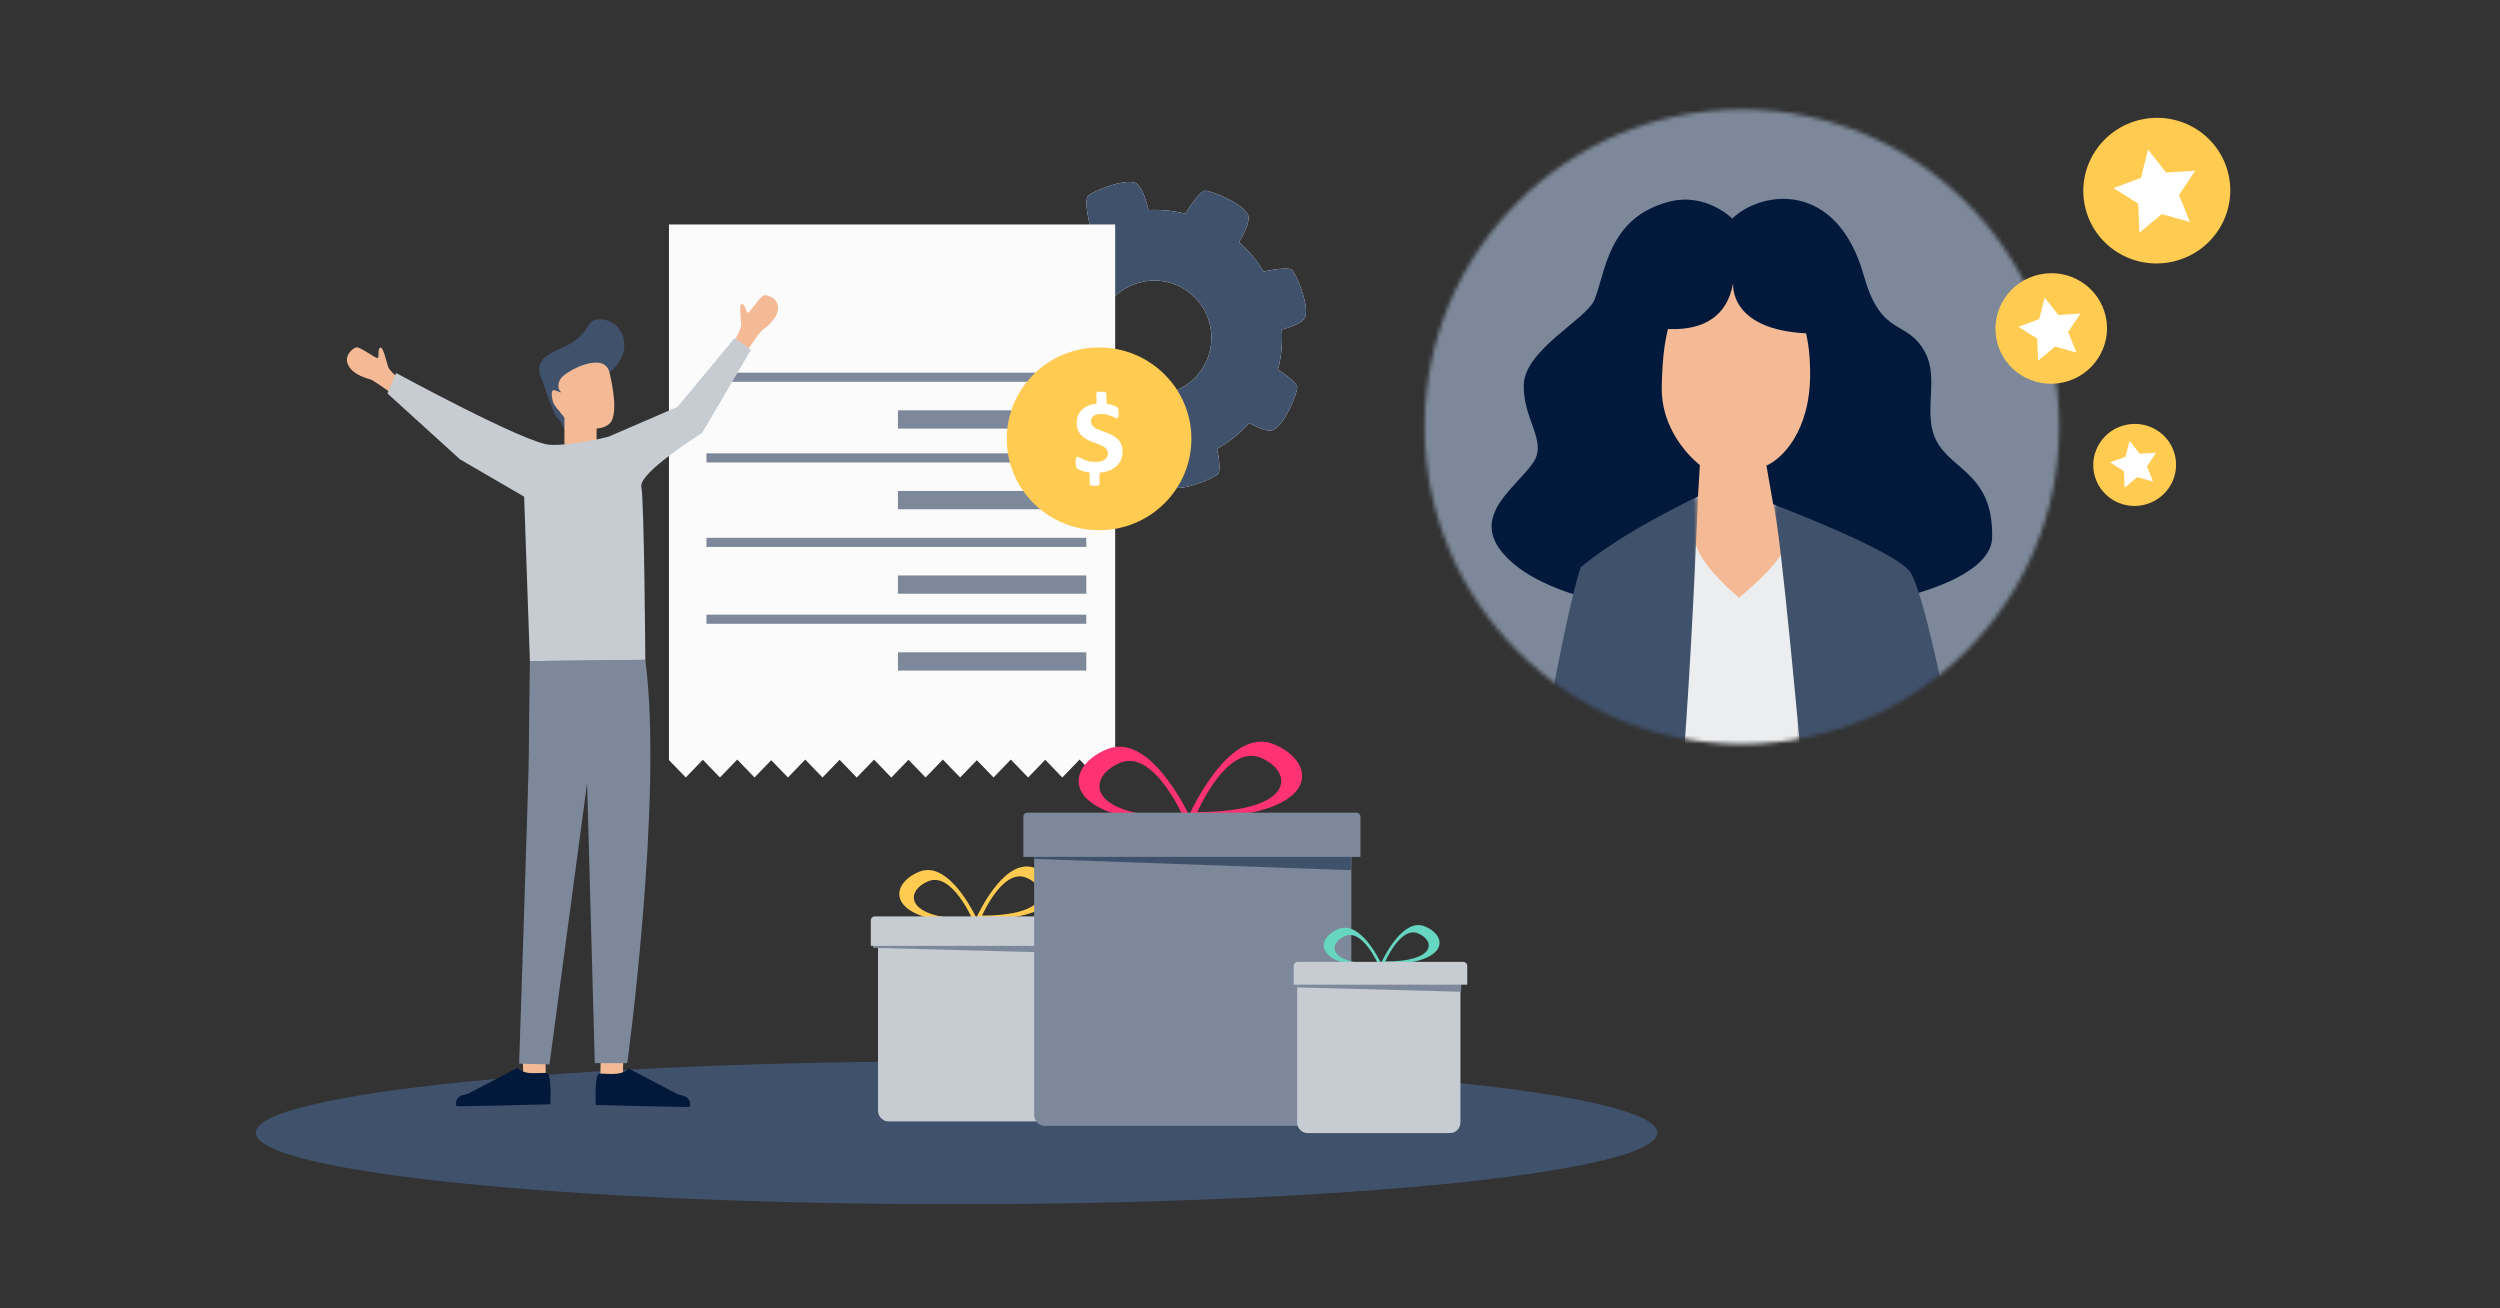<svg fill="none" height="314" viewBox="0 0 600 314" width="600" xmlns="http://www.w3.org/2000/svg" xmlns:xlink="http://www.w3.org/1999/xlink"><rect x="0" y="0" width="600" height="314" fill="#333333" stroke="none"/><mask id="a" height="153" maskUnits="userSpaceOnUse" width="154" x="341" y="26"><circle cx="418.049" cy="102.425" fill="#c7ccd3" r="76.153"/></mask><mask id="b" height="67" maskUnits="userSpaceOnUse" width="64" x="385" y="119"><path clip-rule="evenodd" d="m385.724 119.131h62.475v66.26h-62.475z" fill="#fff" fill-rule="evenodd"/></mask><mask id="c" height="13" maskUnits="userSpaceOnUse" width="10" x="398" y="173"><path clip-rule="evenodd" d="m398.515 173.477h8.723v11.914h-8.723z" fill="#fff" fill-rule="evenodd"/></mask><mask id="d" height="13" maskUnits="userSpaceOnUse" width="10" x="430" y="173"><path clip-rule="evenodd" d="m430.665 173.336h8.693v12.053h-8.693z" fill="#fff" fill-rule="evenodd"/></mask><mask id="e" height="65" maskUnits="userSpaceOnUse" width="48" x="425" y="121"><path clip-rule="evenodd" d="m425.567 121.027h47.289v64.364h-47.289z" fill="#fff" fill-rule="evenodd"/></mask><mask id="f" height="67" maskUnits="userSpaceOnUse" width="43" x="365" y="119"><path clip-rule="evenodd" d="m365.524 119.131h41.995v66.26h-41.995z" fill="#fff" fill-rule="evenodd"/></mask><g clip-rule="evenodd" fill-rule="evenodd"><path d="m397.741 271.865c0 9.464-75.293 17.134-168.172 17.134s-168.172-7.67-168.172-17.134 75.293-17.135 168.172-17.135 168.172 7.671 168.172 17.135" fill="#40516c"/><path d="m289.034 87.667c-3.666 6.621-12.005 9.017-18.626 5.351-6.621-3.665-9.017-12.005-5.351-18.626s12.005-9.017 18.625-5.351c6.621 3.666 9.018 12.004 5.352 18.625zm.099-41.887c-.809.125-2.879 2.483-4.631 5.519-2.93-.737-5.912-1.024-8.856-.888-.73-2.975-1.811-6.037-3.241-6.546-2.9-1.033-10.614 2.22-11.386 3.272-.494.672-.273 3.908.678 7.362-2.528 1.459-4.865 3.286-6.92 5.462-2.625-1.593-5.568-3.002-6.941-2.35-2.781 1.32-5.936 9.075-5.738 10.365.123.808 2.468 2.868 5.488 4.616-.847 2.951-1.231 5.967-1.178 8.953-2.872.728-5.735 1.782-6.226 3.16-1.033 2.9 2.221 10.615 3.271 11.387.626.46 3.469.301 6.642-.488 1.486 2.754 3.399 5.299 5.715 7.522-1.385 2.404-2.469 4.912-1.882 6.148 1.321 2.782 9.076 5.936 10.365 5.74.726-.112 2.464-2.018 4.078-4.597 3.209.95 6.498 1.354 9.745 1.238.712 2.525 1.681 4.838 2.905 5.273 2.9 1.033 10.614-2.219 11.387-3.271.425-.578.32-3.053-.321-5.93 2.862-1.61 5.482-3.693 7.74-6.208 2.283 1.276 4.593 2.219 5.764 1.664 2.781-1.321 5.935-9.076 5.738-10.365-.111-.728-2.027-2.473-4.616-4.09.83-3.185 1.116-6.438.911-9.637 2.658-.719 5.165-1.72 5.62-3.002 1.033-2.9-2.219-10.614-3.271-11.386-.628-.462-3.495-.3-6.688.499-1.578-2.62-3.558-5.024-5.916-7.109 1.499-2.528 2.752-5.264 2.13-6.574-1.321-2.781-9.076-5.935-10.366-5.738z" fill="#fff"/><path d="m289.034 87.667c-3.666 6.621-12.005 9.017-18.626 5.351-6.621-3.665-9.017-12.005-5.351-18.626s12.005-9.017 18.625-5.351c6.621 3.666 9.018 12.004 5.352 18.625zm.099-41.887c-.809.125-2.879 2.483-4.631 5.519-2.93-.737-5.912-1.024-8.856-.888-.73-2.975-1.811-6.037-3.241-6.546-2.9-1.033-10.614 2.22-11.386 3.272-.494.672-.273 3.908.678 7.362-2.528 1.459-4.865 3.286-6.92 5.462-2.625-1.593-5.568-3.002-6.941-2.35-2.781 1.32-5.936 9.075-5.738 10.365.123.808 2.468 2.868 5.488 4.616-.847 2.951-1.231 5.967-1.178 8.953-2.872.728-5.735 1.782-6.226 3.16-1.033 2.9 2.221 10.615 3.271 11.387.626.46 3.469.301 6.642-.488 1.486 2.754 3.399 5.299 5.715 7.522-1.385 2.404-2.469 4.912-1.882 6.148 1.321 2.782 9.076 5.936 10.365 5.74.726-.112 2.464-2.018 4.078-4.597 3.209.95 6.498 1.354 9.745 1.238.712 2.525 1.681 4.838 2.905 5.273 2.9 1.033 10.614-2.219 11.387-3.271.425-.578.32-3.053-.321-5.93 2.862-1.61 5.482-3.693 7.74-6.208 2.283 1.276 4.593 2.219 5.764 1.664 2.781-1.321 5.935-9.076 5.738-10.365-.111-.728-2.027-2.473-4.616-4.09.83-3.185 1.116-6.438.911-9.637 2.658-.719 5.165-1.72 5.62-3.002 1.033-2.9-2.219-10.614-3.271-11.386-.628-.462-3.495-.3-6.688.499-1.578-2.62-3.558-5.024-5.916-7.109 1.499-2.528 2.752-5.264 2.13-6.574-1.321-2.781-9.076-5.935-10.366-5.738z" fill="#40516c"/><path d="m259.101 182.295 4.15 4.301 4.28-4.437h.112v-128.282h-107.092v128.029.253.254l4.035 4.183 4.101-4.251 4.101 4.251 4.149-4.301 4.15 4.301 4.008-4.155 4.009 4.155 4.149-4.301 4.149 4.301 4.101-4.251 4.101 4.251.016-.016.016.016 4.133-4.285 4.134 4.285.015-.017.016.017 4.101-4.251 4.101 4.251 4.149-4.301 4.149 4.301 4.009-4.155 4.008 4.155 4.15-4.301 4.149 4.301 4.101-4.251 4.101 4.251z" fill="#fbfbfb"/><path d="m215.504 160.942h45.209v-4.389h-45.209z" fill="#7d899a"/><path d="m169.55 149.714h91.162v-2.194h-91.162z" fill="#7d899a"/><path d="m215.504 142.5h45.209v-4.389h-45.209z" fill="#7d899a"/><path d="m169.55 131.269h91.162v-2.195h-91.162z" fill="#7d899a"/><path d="m215.504 122.223h45.209v-4.389h-45.209z" fill="#7d899a"/><path d="m169.55 110.995h91.162v-2.194h-91.162z" fill="#7d899a"/><path d="m215.504 102.864h45.209v-4.389h-45.209z" fill="#7d899a"/><path d="m169.55 91.638h91.162v-2.195h-91.162z" fill="#7d899a"/><path d="m285.935 105.309c.007 12.113-9.907 21.937-22.143 21.943-12.235.007-22.159-9.808-22.165-21.921-.007-12.113 9.907-21.938 22.143-21.944 12.235-.006 22.159 9.809 22.165 21.922" fill="#ffcb50"/><path d="m269.419 108.407c0 .736-.131 1.399-.395 1.991-.263.591-.637 1.1-1.121 1.528-.484.429-1.068.772-1.75 1.029-.683.257-1.44.42-2.27.489l.012 2.748c-.009.069-.028.128-.058.18-.03.051-.087.094-.169.128s-.195.062-.337.084c-.143.021-.323.032-.539.032-.277 0-.499-.012-.668-.038s-.3-.062-.395-.109-.158-.109-.189-.186c-.03-.077-.037-.163-.019-.257l-.012-2.607c-.372-.051-.722-.117-1.051-.198-.328-.081-.627-.172-.895-.27s-.5-.198-.694-.301c-.195-.102-.342-.203-.441-.301-.1-.099-.172-.245-.215-.437-.043-.193-.065-.477-.065-.854 0-.291.009-.531.025-.719.017-.188.048-.334.091-.437.043-.102.097-.173.162-.212s.141-.058.227-.058c.113 0 .277.064.493.193.216.128.493.269.831.423.337.154.745.295 1.225.423.481.128 1.045.192 1.694.192 1.011-.001 1.764-.187 2.256-.56.493-.372.739-.867.739-1.484 0-.41-.106-.748-.319-1.014-.211-.265-.495-.498-.85-.699-.354-.202-.754-.381-1.199-.539-.446-.158-.902-.327-1.369-.506-.467-.18-.924-.39-1.369-.629-.446-.24-.846-.535-1.2-.885-.355-.351-.639-.777-.851-1.278s-.318-1.106-.318-1.817c-.001-.642.107-1.226.323-1.753.216-.527.527-.988.933-1.381.406-.394.906-.714 1.498-.958s1.264-.409 2.016-.495l-.069-2.442c.009-.069.028-.126.059-.173.03-.047.087-.09.169-.129.082-.039.192-.066.33-.084.138-.018.32-.026.545-.026.268 0 .491.013.668.038.177.026.313.062.409.109.095.047.155.11.181.186.027.077.039.163.039.256l.07 2.289c.241.034.497.081.765.141.268.06.519.13.752.211.233.082.446.167.636.257.191.09.322.171.396.244.073.073.129.145.169.218.039.073.069.163.09.27.022.107.037.236.046.385.009.15.013.323.014.52 0 .265-.007.483-.02.654-.013.172-.036.303-.071.392-.035.09-.073.15-.117.18-.043.03-.094.045-.156.045-.112 0-.276-.055-.493-.166-.215-.112-.482-.232-.797-.36-.316-.128-.679-.247-1.09-.359-.411-.112-.863-.167-1.355-.166-.45 0-.835.043-1.155.129s-.579.205-.778.36c-.199.155-.346.338-.441.552-.095.215-.142.45-.142.707 0 .402.108.74.325 1.014.216.274.503.509.863.706.359.197.765.376 1.219.539.454.162.917.333 1.388.513.471.179.935.387 1.389.622s.858.525 1.213.872.64.766.857 1.258c.216.492.324 1.086.325 1.779" fill="#fff"/><path d="m149.732 84.012c.34-1.921-.166-4.005-1.459-5.466-1.292-1.461-3.376-2.222-5.282-1.802-.437.096-.875.258-1.199.567-.262.248-.432.576-.613.89-.836 1.446-1.991 2.706-3.36 3.662-1.699 1.188-3.681 1.89-5.511 2.862-1.055.561-2.117 1.275-2.604 2.367-.617 1.382-.157 2.998.472 4.375.629 1.376.948 2.844 1.522 4.244.444 1.083.4 1.125.891 2.436.451 1.207 1.031 1.963 1.865 2.945.467.549 1.106 2.778 1.821 2.693.483-.057-.036-1.815.166-2.257.203-.442.243-.94.256-1.427.068-2.412-.387-4.993.761-7.116.635-1.175 1.757-2.059 3.022-2.467 1.37-.441 2.834.223 4.135-.238 2.473-.876 4.672-3.748 5.117-6.266" fill="#40516c"/><path d="m135.464 107.835h7.72v-10.185h-7.72z" fill="#f3ba95"/><path d="m146.291 89.472s2.615 10.035-.094 12.274c-2.708 2.238-7.35.57-8.988-.205s-2.979-2.893-2.979-2.893-1.412-1.396-1.633-2.621c-.22-1.226-.494-2.813.794-2.283 2.046.841 1.012.106 1.012.106s-.938-1.101.093-2.884c1.03-1.782 10.569-6.997 11.795-1.495" fill="#f3ba95"/><path d="m176.477 81.402s1.281-2.264 1.388-3.208c.105-.946-.642-5.218.153-5.243.794-.026.931 1.77 1.407 2.079.476.309 3.028-4.174 4.094-4.176.907-.001 3.54.824 3.18 3.465-.36 2.641-3.314 4.563-3.84 4.982-.525.42-3.367 4.595-3.367 4.595z" fill="#f3ba95"/><path d="m95.691 90.82s-1.991-1.673-2.421-2.522c-.43-.849-1.221-5.112-1.974-4.859-.753.253-.254 1.984-.592 2.439s-4.296-2.853-5.295-2.482c-.85.316-3.029 2.009-1.769 4.357 1.259 2.349 4.698 3.119 5.338 3.328.639.209 4.761 3.13 4.761 3.13z" fill="#f3ba95"/><path d="m125.483 253.634.077 4.046c.394-.034 5.415-.103 5.415-.103l-.077-4.046z" fill="#f3ba95"/><path d="m124.19 256.275s-11.596 6.098-11.835 6.207c-.107.049-.686.196-1.298.346-.963.235-1.627 1.058-1.609 1.986.007.328.025.59.067.645.123.167 22.566-.431 22.566-.431s.387-7.22-.807-7.479c-1.192-.259-5.232.776-7.084-1.274" fill="#02193c"/><path d="m149.583 253.806-.077 4.046c-.394-.034-5.416-.103-5.416-.103l.078-4.046z" fill="#f3ba95"/><path d="m150.876 256.443s11.596 6.097 11.835 6.207c.106.049.686.196 1.298.346.963.235 1.627 1.058 1.609 1.986-.007.328-.026.59-.067.645-.123.167-22.566-.431-22.566-.431s-.387-7.22.806-7.479 5.233.776 7.085-1.274" fill="#02193c"/><path d="m154.877 158.359-27.703.293s-.258 17.493-.258 22.474-2.328 74.147-2.328 74.147l7.285.191 9.029-67.537 1.849 67.232h7.795s8.663-63.884 4.331-96.8" fill="#7d899a"/><path d="m154.877 158.36s-.255-38.178-.955-41.536c-.7-3.359 14.553-12.874 14.553-12.874l11.754-20.01-3.918-2.799-13.713 16.512-16.512 7.137s-8.396 2.238-14.133 1.959c-5.738-.28-36.87-17.223-36.87-17.223l-2.099 4.897 17.418 15.823 15.393 8.956 1.378 39.45z" fill="#c7ccd3"/><path d="m222.811 211.49c5.625-2.307 10.563 9.104 10.563 9.104-16.533 0-16.188-6.797-10.563-9.104m12.89 8.251s4.937-11.411 10.563-9.104c5.625 2.307 5.969 9.104-10.563 9.104m-.717 1.892s-.137-.318-.395-.853c22.028-.136 21.509-9.288 13.898-12.409-6.817-2.796-12.892 9.188-14.156 11.882-1.868-3.735-7.494-13.593-13.743-11.03-7.669 3.144-8.139 12.41 14.396 12.41" fill="#ffcb50"/><path d="m258.935 269.142h-45.653c-1.411 0-2.555-1.144-2.555-2.556v-43.365h50.764v43.365c0 1.412-1.144 2.556-2.556 2.556" fill="#c7ccd3"/></g><path d="m248.891 228.53-39.356-1.055v-3.016h39.356z" fill="#7d899a"/><path clip-rule="evenodd" d="m262.945 227.006h-53.951v-6.106c0-.535.434-.968.968-.968h52.015c.535 0 .968.433.968.968z" fill="#c7ccd3" fill-rule="evenodd"/><path clip-rule="evenodd" d="m268.87 183.057c8.066-3.308 15.146 13.055 15.146 13.055-23.707 0-23.212-9.748-15.146-13.055m18.482 11.833s7.079-16.363 15.147-13.055c8.066 3.307 8.561 13.055-15.147 13.055m-1.027 2.712s-.196-.456-.566-1.225c31.586-.194 30.841-13.317 19.929-17.791-9.776-4.008-18.487 13.175-20.3 17.038-2.678-5.356-10.745-19.492-19.706-15.817-10.996 4.508-11.669 17.795 20.643 17.795" fill="#ff3273" fill-rule="evenodd"/><path clip-rule="evenodd" d="m321.767 270.204h-71.011c-1.412 0-2.556-1.144-2.556-2.556v-66.304h76.123v66.304c0 1.412-1.144 2.556-2.556 2.556" fill="#7d899a" fill-rule="evenodd"/><path d="m324.21 208.851-75.997-2.714v-3.393h75.997z" fill="#40516c"/><path clip-rule="evenodd" d="m326.504 205.652h-80.903v-9.639c0-.535.434-.968.968-.968h78.967c.534 0 .968.433.968.968z" fill="#7d899a" fill-rule="evenodd"/><path clip-rule="evenodd" d="m322.895 224.637c4.177-1.713 7.844 6.76 7.844 6.76-12.277 0-12.021-5.048-7.844-6.76m9.571 6.127s3.666-8.473 7.844-6.76c4.177 1.713 4.433 6.76-7.844 6.76m-.531 1.41s-.102-.235-.294-.633c16.357-.101 15.971-6.897 10.319-9.214-5.061-2.075-9.572 6.822-10.511 8.823-1.387-2.773-5.564-10.093-10.205-8.19-5.694 2.334-6.043 9.214 10.691 9.214" fill="#66d6c0" fill-rule="evenodd"/><path clip-rule="evenodd" d="m347.951 271.943h-34.077c-1.411 0-2.556-1.144-2.556-2.555v-32.894h39.188v32.894c0 1.411-1.144 2.555-2.555 2.555" fill="#c7ccd3" fill-rule="evenodd"/><path d="m350.673 238.026-39.355-1.055v-3.016h39.355z" fill="#7d899a"/><path clip-rule="evenodd" d="m352.14 236.316h-41.649v-4.493c0-.535.434-.968.968-.968h39.712c.535 0 .969.433.969.968z" fill="#c7ccd3" fill-rule="evenodd"/><g mask="url(#a)"><circle cx="418.585" cy="101.891" fill="#7d899a" r="83.125"/><g clip-rule="evenodd" fill-rule="evenodd"><path d="m415.731 52.451c7.204-6.856 25.178-9.183 31.609 13.755 4.206 15.001 10.353 10.217 14.717 18.405 3.055 5.73.06 13.039 1.872 19.158 2.702 9.122 14.592 8.709 14.181 25.319-.505 20.392-96.028 27.445-117.035 4.118-8.484-9.421 2.743-16.036 6.902-22.205 3.479-5.159-2.481-10.251-2.273-18.652.208-8.4 14.99-15.701 16.942-20.347 2.697-6.42 3.125-19.751 17.93-23.592 8.885-2.305 15.155 4.041 15.155 4.041" fill="#02193c"/><path d="m415.032 67.596c13.248 0 19.397 5.525 19.397 22.194 0 13.788-6.775 20.343-10.483 21.95l1.621 9.287 13.487 7.207 3.887 8.927-23.6 18.909-23.226-17.208 2.818-12.101 8.586-7.63.447-7.526s-9.444-7.008-9.148-18.94c.34-13.766 2.186-25.07 16.214-25.07" fill="#f3ba95"/><path d="m415.959 67.805s-1.53 12.262 20.161 12.262l.733-2.197c.22-.661.362-1.348.391-2.044.234-5.874-3.542-11.243-9.274-12.941l-13.541-3.979-13.18 4.098c-6.404 1.625-10.515 7.86-9.487 14.385 0 0 21.392 7.381 24.197-9.585" fill="#02193c"/></g><g mask="url(#b)"><path clip-rule="evenodd" d="m417.354 143.43s12.215-9.66 11.542-14.421c-.672-4.76-3.329-7.982-3.329-7.982l19.433 10.799s7.632 53.687-.68 70.084l-4.396 7.27s-19.934 10.312-45.521-1.126l-5.814-11.74-2.865-54.623s2.335-10.532 3.506-11.293c1.171-.762 18.289-11.267 18.289-11.267s-2.151 6.181-.444 11.757c1.706 5.576 10.279 12.542 10.279 12.542" fill="#ecedef" fill-rule="evenodd"/></g><g mask="url(#c)"><path clip-rule="evenodd" d="m403.706 173.477 1.618 11.122 1.044 17.966.87 9.664s-7.264-.852-8.55-2.354c-1.287-1.503 5.018-36.398 5.018-36.398" fill="#ccc" fill-rule="evenodd"/></g><g mask="url(#d)"><path clip-rule="evenodd" d="m431.474 173.336-.514 8.629-.295 11.953 4.554 17.088s2.775-.233 4.021-1.769c1.245-1.536-7.766-35.901-7.766-35.901" fill="#ccc" fill-rule="evenodd"/></g><g mask="url(#e)"><path clip-rule="evenodd" d="m468.025 232.11c-1.185-.029-15.686 5.178-21.302 4.446 0 0-13.04-39.5-13.746-46.929-.706-7.43-5.681-63.74-7.41-68.6 0 0 29.984 11.342 33.012 16.458 3.028 5.115 7.528 27.58 7.528 27.58l6.749 25.961s-13.402 6.965-17.232 5.98c-3.83-.984-5.551-2.197-5.551-2.197z" fill="#40516c" fill-rule="evenodd"/></g><g mask="url(#f)"><path clip-rule="evenodd" d="m407.519 119.131s-3.981 109.912-11.693 118.423l-25.29-8.727 8.034-9.405 5.777-22.062s-2.873 1.729-5.85.756c-2.977-.975-12.973-6.151-12.973-6.151l7.036-25.346s3.888-21.381 6.799-30.488c7.807-6.349 17.11-11.557 28.16-17z" fill="#40516c" fill-rule="evenodd"/></g></g><path clip-rule="evenodd" d="m534.886 42.075c2.013 9.434-4.08 18.729-13.61 20.762-9.529 2.033-18.885-3.966-20.898-13.401-2.013-9.434 4.08-18.729 13.609-20.762 9.53-2.033 18.886 3.967 20.899 13.4" fill="#ffcb50" fill-rule="evenodd"/><path clip-rule="evenodd" d="m532.123 42.668c1.691 7.923-3.427 15.731-11.43 17.438-8.003 1.708-15.861-3.331-17.552-11.255-1.69-7.923 3.427-15.73 11.43-17.437 8.004-1.708 15.862 3.331 17.552 11.254" fill="#ffcb50" fill-rule="evenodd"/><path clip-rule="evenodd" d="m515.538 35.923 4.337 5.494 6.984-.457-3.885 5.822 2.594 6.501-6.739-1.896-5.382 4.476-.278-6.994-5.919-3.736 6.565-2.427z" fill="#fff" fill-rule="evenodd"/><path clip-rule="evenodd" d="m505.395 76.042c1.529 7.163-3.098 14.221-10.333 15.764-7.235 1.544-14.34-3.012-15.867-10.175-1.529-7.163 3.098-14.221 10.333-15.764 7.236-1.544 14.339 3.012 15.867 10.174" fill="#ffcb50" fill-rule="evenodd"/><path clip-rule="evenodd" d="m503.297 76.488c1.284 6.016-2.602 11.944-8.678 13.24-6.077 1.297-12.044-2.529-13.327-8.546-1.284-6.016 2.602-11.943 8.678-13.24 6.077-1.296 12.044 2.53 13.327 8.545" fill="#ffcb50" fill-rule="evenodd"/><path clip-rule="evenodd" d="m490.719 71.431 3.292 4.172 5.304-.347-2.95 4.42 1.969 4.936-5.116-1.439-4.087 3.398-.211-5.31-4.495-2.836 4.985-1.842z" fill="#fff" fill-rule="evenodd"/><path clip-rule="evenodd" d="m522.044 109.508c1.134 5.317-2.3 10.555-7.669 11.701-5.371 1.145-10.643-2.236-11.777-7.552s2.299-10.554 7.669-11.7 10.643 2.235 11.777 7.551" fill="#ffcb50" fill-rule="evenodd"/><path clip-rule="evenodd" d="m520.487 109.837c.952 4.466-1.932 8.865-6.441 9.827-4.511.963-8.939-1.877-9.892-6.342-.952-4.465 1.932-8.864 6.442-9.827 4.509-.962 8.938 1.878 9.891 6.342" fill="#ffcb50" fill-rule="evenodd"/><path clip-rule="evenodd" d="m511.09 105.799 2.444 3.096 3.936-.258-2.189 3.281 1.461 3.664-3.797-1.068-3.033 2.521-.157-3.941-3.336-2.105 3.7-1.367z" fill="#fff" fill-rule="evenodd"/></svg>